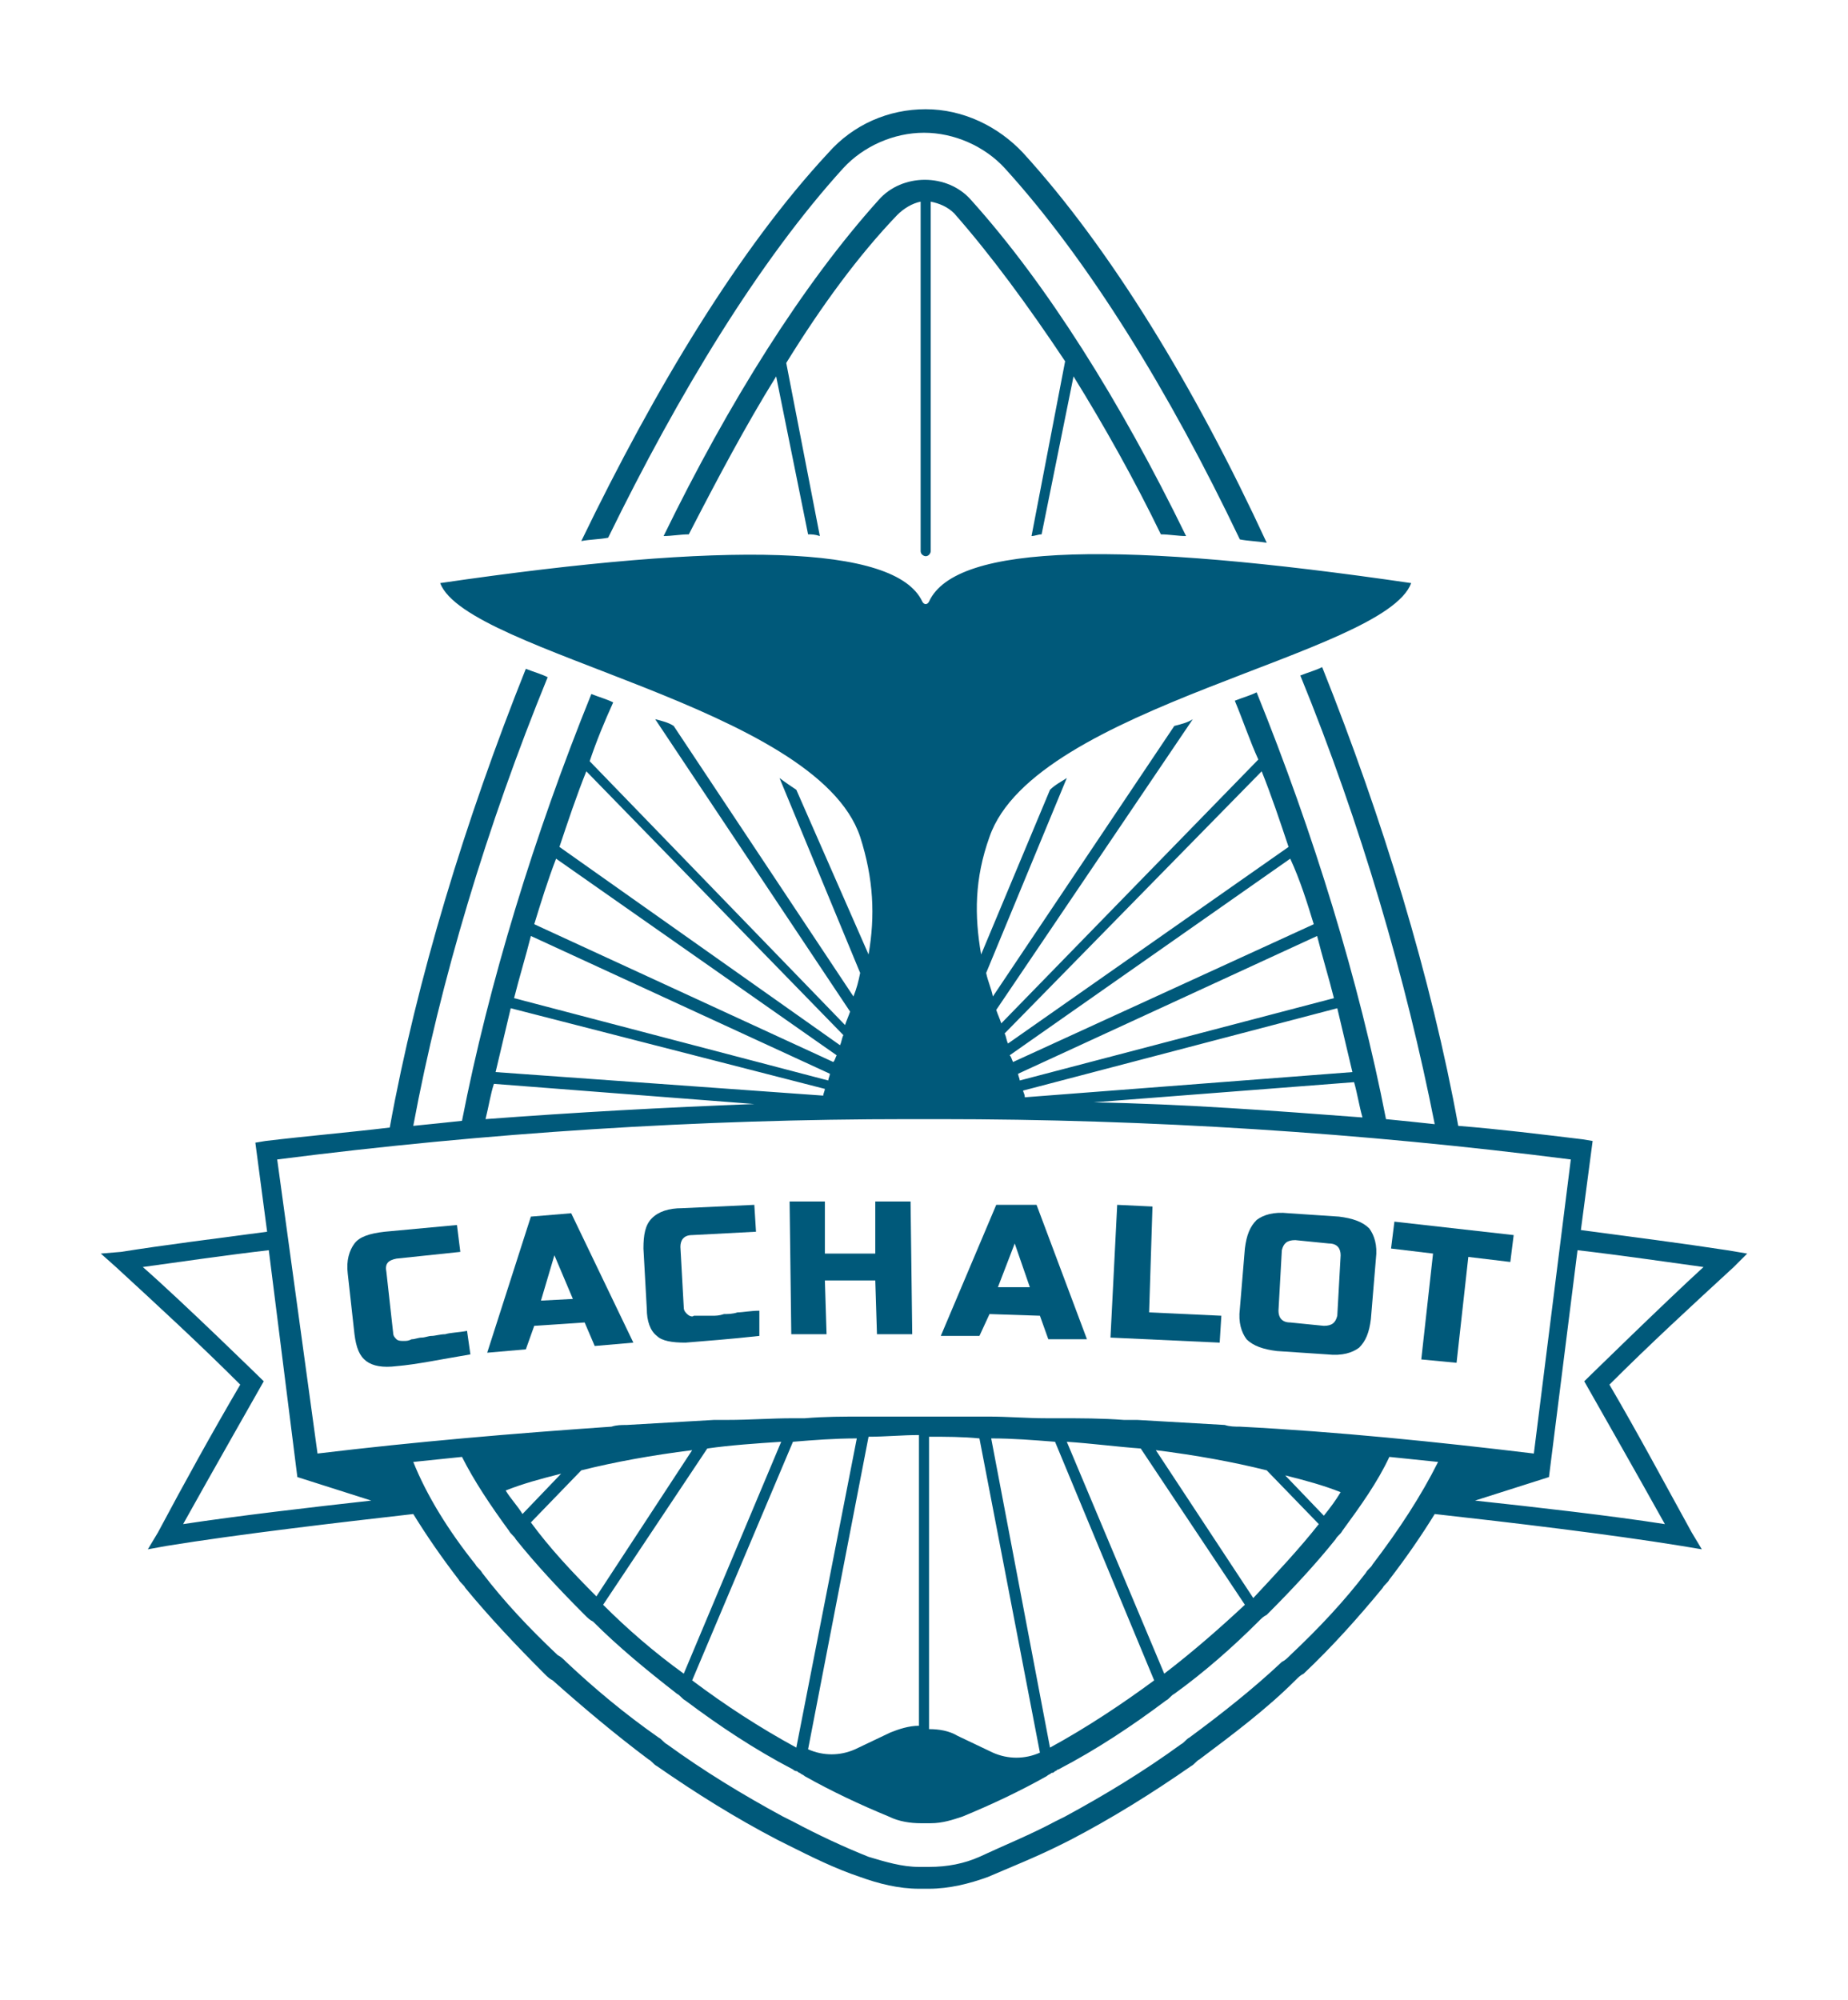 <?xml version="1.0" encoding="UTF-8"?> <!-- Generator: Adobe Illustrator 27.3.1, SVG Export Plug-In . SVG Version: 6.00 Build 0) --> <svg xmlns="http://www.w3.org/2000/svg" xmlns:xlink="http://www.w3.org/1999/xlink" id="Слой_1" x="0px" y="0px" viewBox="0 0 110 119" style="enable-background:new 0 0 110 119;" xml:space="preserve"> <style type="text/css"> .st0{clip-path:url(#SVGID_00000173123984512760990830000017797845652850045097_);} .st1{fill:#00597A;} </style> <g> <defs> <rect id="SVGID_1_" x="6" y="6.5" width="98" height="106"></rect> </defs> <clipPath id="SVGID_00000057830849099647370920000014087857305693191348_"> <use xlink:href="#SVGID_1_" style="overflow:visible;"></use> </clipPath> <g style="clip-path:url(#SVGID_00000057830849099647370920000014087857305693191348_);"> <path class="st1" d="M28,80.6c-1.8,0.3-3.2,0.6-4.4,0.7c-0.8,0.1-1.4,0-1.8-0.3c-0.4-0.3-0.6-0.8-0.7-1.6l-0.4-3.6 c-0.1-0.8,0.1-1.4,0.4-1.8c0.3-0.4,0.9-0.6,1.8-0.7l4.3-0.4l0.2,1.6l-3.8,0.4c-0.5,0.1-0.7,0.3-0.6,0.8l0.4,3.6 c0,0.2,0.1,0.3,0.2,0.4c0.1,0.1,0.3,0.1,0.4,0.1c0.2,0,0.3,0,0.5-0.1c0.2,0,0.4-0.1,0.6-0.1c0.2,0,0.4-0.1,0.6-0.1 c0.2,0,0.5-0.1,0.8-0.1c0.3-0.1,0.8-0.1,1.3-0.2L28,80.6z"></path> <path class="st1" d="M31.3,80.3L29,80.5l2.6-8.1l2.4-0.2l3.7,7.7l-2.3,0.2l-0.6-1.4l-3,0.2L31.3,80.3z M32.2,77.4l1.9-0.1 l-1.1-2.6L32.2,77.4z"></path> <path class="st1" d="M45.2,79.5c-1.8,0.2-3.2,0.3-4.4,0.4c-0.8,0-1.4-0.1-1.7-0.4c-0.4-0.3-0.6-0.9-0.6-1.6l-0.2-3.6 c0-0.8,0.1-1.4,0.5-1.8c0.4-0.4,1-0.6,1.8-0.6l4.3-0.2l0.1,1.6l-3.8,0.2c-0.5,0-0.7,0.3-0.7,0.7l0.2,3.6c0,0.2,0.1,0.3,0.2,0.4 c0.1,0.1,0.3,0.2,0.4,0.1c0.2,0,0.3,0,0.5,0c0.2,0,0.4,0,0.6,0c0.2,0,0.4,0,0.7-0.1c0.2,0,0.5,0,0.8-0.1c0.3,0,0.8-0.1,1.3-0.1 L45.2,79.5z"></path> <path class="st1" d="M54.3,79.4l-2.1,0l-0.1-3.2l-3,0l0.1,3.2l-2.1,0l-0.1-7.9l2.1,0l0,3.1l3,0l0-3.1l2.1,0L54.3,79.4z"></path> <path class="st1" d="M58.3,79.5l-2.3,0l3.3-7.8l2.4,0l3,8l-2.3,0l-0.5-1.4l-3-0.1L58.3,79.5z M59.4,76.6l1.9,0L60.4,74L59.4,76.6z "></path> <path class="st1" d="M68.4,78.1l4.3,0.2l-0.1,1.6l-6.5-0.3l0.4-7.9l2.1,0.1L68.4,78.1z"></path> <path class="st1" d="M81.6,78.5c-0.1,0.8-0.3,1.3-0.7,1.7c-0.4,0.3-1,0.5-1.9,0.4l-3-0.2c-0.8-0.1-1.4-0.3-1.8-0.7 c-0.3-0.4-0.5-1-0.4-1.8l0.3-3.6c0.1-0.8,0.3-1.3,0.7-1.7c0.4-0.3,1-0.5,1.9-0.4l3,0.2c0.8,0.1,1.4,0.3,1.8,0.7 c0.3,0.4,0.5,1,0.4,1.8L81.6,78.5z M79.8,74.7c0-0.4-0.2-0.7-0.7-0.7l-2-0.2c-0.5,0-0.7,0.2-0.8,0.6L76.1,78 c0,0.4,0.2,0.7,0.7,0.7l2,0.2c0.5,0,0.7-0.2,0.8-0.6L79.8,74.7z"></path> <path class="st1" d="M86.7,81.1l-2.1-0.2l0.7-6.3l-2.5-0.3l0.2-1.6l7.1,0.8l-0.2,1.6l-2.5-0.3L86.7,81.1z"></path> <path class="st1" d="M104,74.6l-1.2-0.2c-2.6-0.4-5.7-0.8-8.7-1.2l0.7-5.3l-0.6-0.1c-2.5-0.3-4.9-0.6-7.4-0.8 c-1.6-8.8-4.5-18.3-8.1-27.3c-0.4,0.2-0.8,0.3-1.3,0.5c3.6,8.8,6.3,18.1,8,26.7c-0.9-0.1-1.9-0.2-2.9-0.3 c-1.6-8.2-4.3-17-7.7-25.4c-0.4,0.2-0.8,0.3-1.3,0.5c0.5,1.2,0.9,2.4,1.4,3.5L59.6,60.9c-0.1-0.3-0.2-0.5-0.3-0.8L71,42.8 c-0.3,0.2-0.7,0.3-1.1,0.4L59.1,59.3c-0.1-0.5-0.3-0.9-0.4-1.4l4.8-11.6c-0.3,0.2-0.7,0.4-1,0.7l-4.1,9.8c-0.4-2.3-0.4-4.5,0.5-7 C61.6,42,82.4,39,84,34.7c-17.1-2.5-27.1-2.4-28.7,1.1c-0.1,0.2-0.3,0.2-0.4,0c-1.6-3.4-11.6-3.6-28.7-1.1 c1.6,4.2,22.4,7.3,25,15.1c0.8,2.5,0.9,4.7,0.5,7L47.4,47c-0.3-0.2-0.6-0.4-1-0.7l4.8,11.6c-0.1,0.5-0.2,0.9-0.4,1.4L40.1,43.2 c-0.3-0.2-0.7-0.3-1.1-0.4l11.6,17.4c-0.1,0.3-0.2,0.5-0.3,0.8L35.1,45.3c0.4-1.2,0.9-2.4,1.4-3.5c-0.4-0.2-0.8-0.3-1.3-0.5 c-3.4,8.4-6.1,17.2-7.7,25.4c-0.9,0.1-1.9,0.2-2.9,0.3c1.6-8.6,4.4-17.9,8-26.7c-0.4-0.2-0.8-0.3-1.3-0.5 c-3.6,9-6.5,18.5-8.1,27.3c-2.5,0.3-4.9,0.5-7.4,0.8l-0.6,0.1l0.7,5.3c-3,0.4-6.2,0.8-8.7,1.2L6,74.6l0.9,0.8c2.5,2.3,5,4.6,7.4,7 c-1.7,2.9-3.3,5.8-4.9,8.8l-0.6,1L9.9,92c4.3-0.7,10.3-1.4,14.7-1.9c0.8,1.3,1.7,2.6,2.7,3.9c0.1,0.2,0.3,0.3,0.4,0.5 c1.4,1.7,3,3.4,4.7,5.1c0.2,0.2,0.3,0.3,0.5,0.4c1.8,1.6,3.7,3.2,5.7,4.7c0.2,0.1,0.3,0.3,0.5,0.4c2.3,1.6,4.7,3.1,7.2,4.4 c0.2,0.1,0.4,0.2,0.6,0.3c1.4,0.7,2.8,1.4,4.3,1.9c1.1,0.4,2.3,0.7,3.5,0.7c0.1,0,0.2,0,0.3,0c0.1,0,0.2,0,0.3,0 c1.2,0,2.4-0.3,3.5-0.7c1.4-0.6,2.9-1.2,4.3-1.9c0.2-0.1,0.4-0.2,0.6-0.3c2.5-1.3,4.9-2.8,7.2-4.4c0.2-0.1,0.3-0.3,0.5-0.4 c2-1.5,4-3,5.7-4.7c0.2-0.2,0.3-0.3,0.5-0.4c1.7-1.6,3.3-3.4,4.7-5.1c0.1-0.2,0.3-0.3,0.4-0.5c1-1.3,1.9-2.6,2.7-3.9 c4.5,0.5,10.4,1.2,14.7,1.9l1.2,0.2l-0.6-1c-1.6-2.9-3.2-5.9-4.9-8.8c2.4-2.4,4.9-4.7,7.4-7L104,74.6z M81.1,66.5 c-5.3-0.4-10.6-0.8-16-0.9l15.5-1.2C80.8,65.1,80.9,65.8,81.1,66.5z M80.5,63.8L61,65.3c0-0.2-0.1-0.3-0.1-0.4L79.6,60 C79.9,61.3,80.2,62.5,80.5,63.8z M79.4,59.4l-18.7,4.9c0-0.1-0.1-0.3-0.1-0.4l17.8-8.2C78.7,56.9,79.1,58.2,79.4,59.4z M78.2,55 l-17.9,8.2c-0.1-0.2-0.1-0.3-0.2-0.4l16.7-11.7C77.4,52.4,77.8,53.7,78.2,55z M75.1,45.9c0.6,1.5,1.1,3,1.6,4.5L60,62.1 c-0.1-0.2-0.1-0.4-0.2-0.6L75.1,45.9z M34.9,45.9l15.3,15.7c-0.1,0.2-0.1,0.4-0.2,0.6L33.3,50.4C33.8,48.9,34.3,47.4,34.9,45.9z M33.1,51.1l16.7,11.7c-0.1,0.2-0.1,0.3-0.2,0.4L31.8,55C32.2,53.7,32.6,52.4,33.1,51.1z M31.6,55.7l17.8,8.2 c0,0.1-0.1,0.3-0.1,0.4l-18.7-4.9C30.9,58.2,31.3,56.9,31.6,55.7z M30.4,60l18.7,4.8c0,0.1-0.1,0.3-0.1,0.4l-19.5-1.4 C29.8,62.5,30.1,61.3,30.4,60z M29.4,64.5l15.5,1.2c-5.3,0.2-10.7,0.5-16,0.9C29.1,65.8,29.2,65.1,29.4,64.5z M54.1,66.6 c0.1,0,0.2,0,0.2,0c0.1,0,0.1,0,0.2,0c0,0,0.1,0,0.2,0c0,0,0.1,0,0.1,0h0.7c0.1,0,0.1,0,0.2,0h0.2c12.5,0,25.1,0.8,37.6,2.4 l-2.2,17.5c-5.8-0.7-11.7-1.3-17.5-1.6c-0.3,0-0.6,0-0.9-0.1c-1.7-0.1-3.5-0.2-5.2-0.3c-0.3,0-0.5,0-0.8,0 c-1.3-0.1-2.6-0.1-3.9-0.1c-0.2,0-0.5,0-0.7,0c-1.2,0-2.3-0.1-3.5-0.1c-0.2,0-0.4,0-0.6,0c-0.9,0-1.9,0-2.8,0h-0.6 c-0.9,0-1.9,0-2.8,0c-0.2,0-0.4,0-0.6,0c-1.2,0-2.3,0-3.5,0.1c-0.2,0-0.5,0-0.7,0c-1.3,0-2.6,0.1-3.9,0.1c-0.3,0-0.5,0-0.8,0 c-1.7,0.1-3.5,0.2-5.2,0.3c-0.3,0-0.6,0-0.9,0.1c-5.8,0.4-11.7,0.9-17.5,1.6L16.5,69C29,67.4,41.6,66.6,54.1,66.6z M31.1,90.1 c-0.3-0.5-0.7-0.9-1-1.4c1-0.4,2.1-0.7,3.3-1L31.1,90.1z M34.6,87.5c2-0.5,4.2-0.9,6.6-1.2L35.5,95c-1.5-1.5-2.8-2.9-3.9-4.4 L34.6,87.5z M42.1,86.2c1.4-0.2,2.9-0.3,4.4-0.4l-5.8,13.8c-1.8-1.3-3.4-2.7-4.8-4.1L42.1,86.2z M47.2,85.8 c1.2-0.1,2.5-0.2,3.8-0.2l-3.6,18.4c-2.2-1.2-4.2-2.5-6.2-4L47.2,85.8z M51.7,85.5c1,0,2-0.1,3-0.1v17.3c-0.6,0-1.2,0.2-1.7,0.4 l-2.1,1c-0.9,0.4-1.9,0.4-2.8,0L51.7,85.5z M54.7,85.5C54.6,85.5,54.6,85.5,54.7,85.5h0.7c0,0-0.1,0-0.1,0c-0.1,0-0.2,0-0.3,0 C54.9,85.5,54.8,85.5,54.7,85.5z M55.3,85.5c1,0,2,0,3,0.1l3.6,18.7c-0.9,0.4-1.9,0.4-2.8,0l-2.1-1c-0.5-0.3-1.1-0.4-1.7-0.4V85.5 z M59,85.6c1.3,0,2.5,0.1,3.8,0.2l5.9,14.2c-1.9,1.4-4,2.8-6.2,4L59,85.6z M63.5,85.8c1.5,0.1,3,0.3,4.4,0.4l6.2,9.3 c-1.5,1.4-3.1,2.8-4.8,4.1L63.5,85.8z M68.8,86.3c2.4,0.3,4.6,0.7,6.6,1.2l3.1,3.2c-1.1,1.4-2.5,2.9-3.9,4.4L68.8,86.3z M76.5,87.8c1.2,0.3,2.3,0.6,3.3,1c-0.3,0.5-0.6,0.9-1,1.4L76.5,87.8z M10.9,90.7c1.5-2.7,4.8-8.5,4.8-8.5s-4.8-4.7-7.2-6.8 c2.2-0.3,4.9-0.7,7.5-1l1.7,13.5l4.4,1.4C18.5,89.7,14.2,90.2,10.9,90.7z M81.7,93.1c-0.1,0.2-0.3,0.3-0.4,0.5 c-1.3,1.7-2.8,3.3-4.5,4.9c-0.2,0.2-0.3,0.3-0.5,0.4c-1.7,1.6-3.6,3.1-5.5,4.5c-0.2,0.1-0.3,0.3-0.5,0.4c-2.2,1.6-4.5,3-6.9,4.3 c-0.2,0.1-0.4,0.2-0.6,0.3c-1.5,0.8-3,1.4-4.5,2.1c-0.9,0.4-1.9,0.6-3,0.6c-0.2,0-0.4,0-0.6,0c-1,0-2-0.3-3-0.6 c-1.5-0.6-3-1.3-4.5-2.1c-0.2-0.1-0.4-0.2-0.6-0.3c-2.4-1.3-4.7-2.7-6.9-4.3c-0.2-0.1-0.3-0.3-0.5-0.4c-2-1.4-3.8-2.9-5.5-4.5 c-0.2-0.2-0.3-0.3-0.5-0.4c-1.7-1.6-3.2-3.2-4.5-4.9c-0.1-0.2-0.3-0.3-0.4-0.5c-1.6-2-2.9-4.1-3.7-6.1c1-0.1,1.9-0.2,2.9-0.3 c0.7,1.4,1.7,2.9,2.8,4.4c0.1,0.2,0.3,0.3,0.4,0.5c1.2,1.5,2.6,3,4.1,4.5c0.2,0.2,0.3,0.3,0.5,0.4c1.5,1.5,3.2,2.9,5,4.3 c0.2,0.1,0.3,0.3,0.5,0.4c2,1.5,4.1,2.9,6.4,4.1c0,0,0.1,0.1,0.2,0.1c0.1,0,0.1,0.1,0.2,0.1c0.1,0.1,0.2,0.1,0.3,0.2 c1.6,0.9,3.3,1.7,5,2.4c0.6,0.3,1.3,0.4,1.9,0.4c0.2,0,0.4,0,0.6,0c0.7,0,1.3-0.2,1.9-0.4c1.7-0.7,3.4-1.5,5-2.4 c0.1-0.1,0.2-0.1,0.3-0.2c0.1,0,0.1,0,0.2-0.1c0.1,0,0.1-0.1,0.2-0.1c2.3-1.2,4.4-2.6,6.4-4.1c0.2-0.1,0.3-0.3,0.5-0.4 c1.8-1.3,3.5-2.8,5-4.3c0.2-0.2,0.3-0.3,0.5-0.4c1.5-1.5,2.9-3,4.1-4.5c0.1-0.2,0.3-0.3,0.4-0.5c1.1-1.5,2.1-2.9,2.8-4.4 c1,0.1,1.9,0.2,2.9,0.3C84.6,89,83.3,91,81.7,93.1z M94.3,82.2c0,0,3.3,5.8,4.8,8.5c-3.2-0.5-7.6-1-11.3-1.4l4.4-1.4l1.7-13.5 c2.6,0.3,5.3,0.7,7.5,1C99.1,77.5,94.3,82.2,94.3,82.2z"></path> <path class="st1" d="M50.2,10c1.2-1.3,3-2.1,4.8-2.1c1.8,0,3.6,0.8,4.8,2.1c5,5.5,9.8,13.3,14,22.1c0.5,0.1,1,0.1,1.6,0.2 C71.1,23,66.1,14.8,60.9,9.1c-1.5-1.6-3.6-2.6-5.8-2.6c-2.2,0-4.3,0.9-5.8,2.6C44,14.8,39,23.1,34.6,32.2c0.5-0.1,1.1-0.1,1.6-0.2 C40.4,23.4,45.2,15.5,50.2,10z"></path> <path class="st1" d="M62,31.8l1.9-9.4c1.8,2.9,3.6,6.1,5.2,9.4c0.5,0,1,0.1,1.5,0.1c-3.9-8-8.3-15-12.8-20c-1.4-1.6-4.1-1.6-5.5,0 c-4.5,5-8.9,12-12.8,20c0.5,0,1-0.1,1.5-0.1c1.7-3.3,3.4-6.5,5.2-9.4l1.9,9.4c0.2,0,0.4,0,0.7,0.1l-2-10.3 c2.1-3.4,4.3-6.4,6.6-8.8c0.4-0.4,0.9-0.7,1.4-0.8v20.8c0,0.2,0.2,0.3,0.3,0.3c0.2,0,0.3-0.2,0.3-0.3V12c0.5,0.1,1,0.3,1.4,0.7 c2.2,2.5,4.4,5.5,6.6,8.8l-2,10.4C61.6,31.9,61.8,31.8,62,31.8z"></path> </g> </g> </svg> 